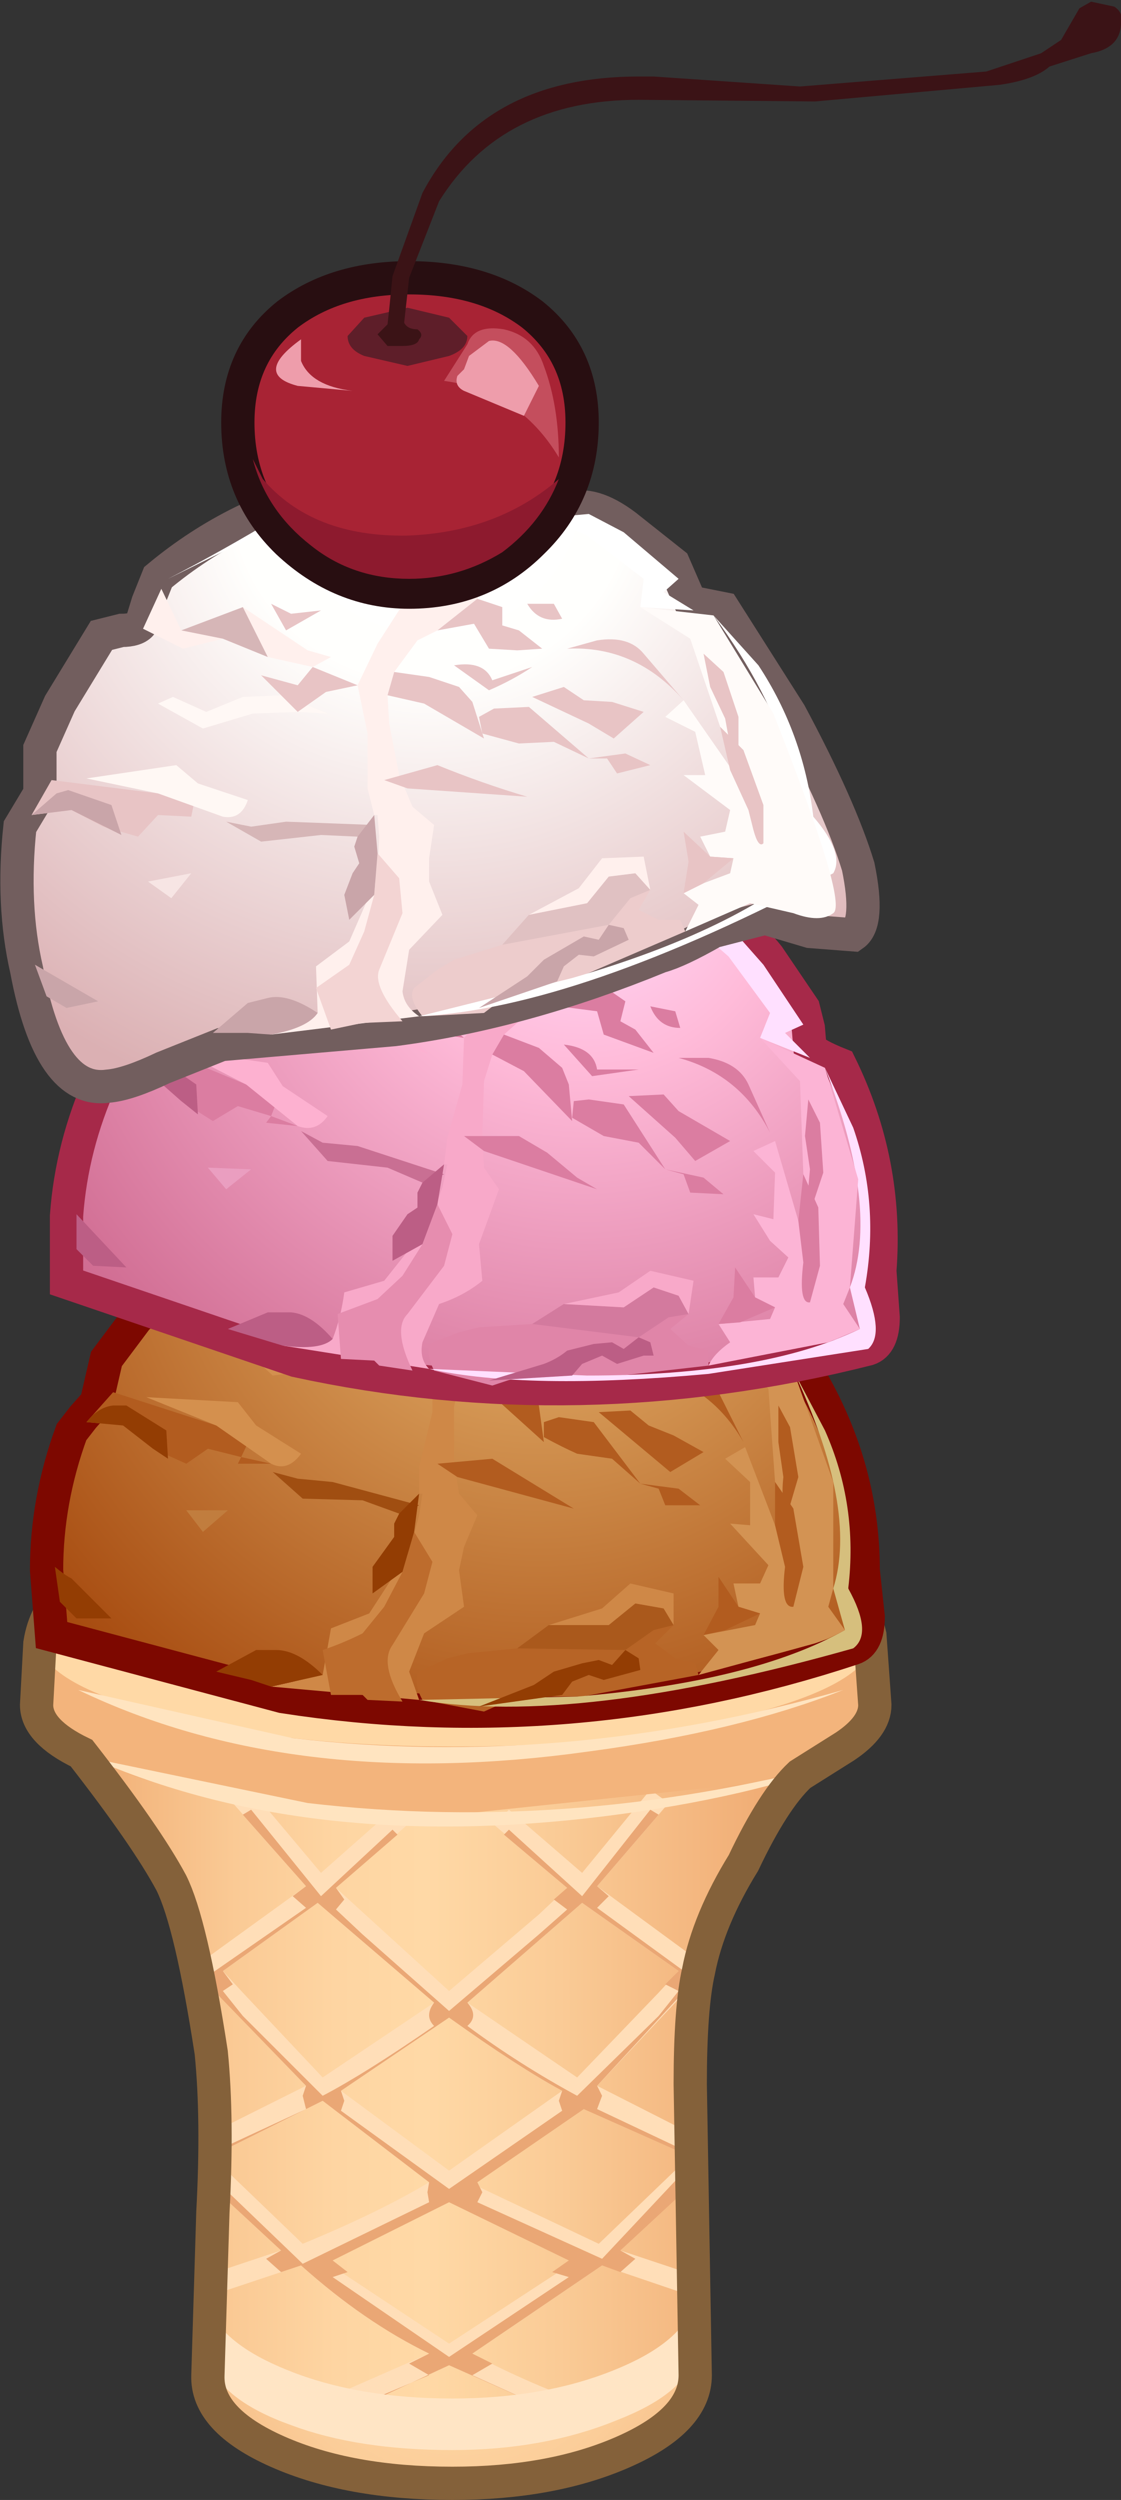 <?xml version="1.0" encoding="UTF-8" standalone="no"?>
<svg xmlns:xlink="http://www.w3.org/1999/xlink" height="75.15px" width="33.7px" xmlns="http://www.w3.org/2000/svg">
  <rect width="100%" height="100%" fill="#333333" stroke="none"/>
  <g transform="matrix(1.0, 0.0, 0.0, 1.0, 12.9, 49.7)">
    <path d="M0.6 2.7 L13.1 1.55 10.5 4.7 Q7.85 8.3 7.85 10.9 L7.85 21.95 Q6.0 23.55 1.15 24.0 L0.15 24.0 Q-2.9 23.7 -5.05 22.8 L-6.55 21.95 -6.55 10.9 Q-6.55 8.3 -9.2 4.7 L-11.8 1.55 0.6 2.7" fill="url(#gradient0)" fill-rule="evenodd" stroke="none"/>
    <path d="M0.6 16.25 Q-1.35 17.45 -3.25 18.2 L0.6 20.75 4.5 18.2 0.6 16.25 M-3.35 7.5 L-6.2 9.55 -5.6 10.2 -3.2 12.75 0.15 10.5 -3.35 7.5 M0.6 10.95 L-2.65 13.15 0.6 15.55 4.0 13.15 Q2.7 12.45 0.6 10.95 M4.45 12.75 L6.9 10.2 7.5 9.55 4.6 7.5 1.15 10.5 4.45 12.75 M-5.9 4.5 L-5.35 4.1 -3.25 6.6 -1.1 4.7 -0.65 5.15 -2.8 7.05 0.6 10.15 3.3 7.85 4.15 7.05 1.95 5.15 2.4 4.7 4.6 6.6 6.65 4.1 7.2 4.5 5.05 7.0 8.25 9.35 8.15 9.4 8.25 9.5 7.4 10.5 5.05 13.0 8.0 14.5 7.8 15.1 4.5 13.45 1.2 15.9 5.1 17.75 7.65 15.3 8.1 15.65 5.75 17.95 7.7 18.6 7.55 19.2 5.2 18.4 1.3 21.05 Q2.65 21.8 4.9 22.65 L7.55 20.7 8.0 21.2 5.65 22.9 6.0 22.95 5.75 23.55 5.05 23.35 3.85 24.0 3.55 23.5 Q3.9 23.25 4.3 23.05 L0.6 21.4 -2.95 23.05 -2.25 23.5 -2.55 24.0 -3.7 23.35 -4.45 23.55 -4.7 22.95 -4.4 22.9 -6.7 21.2 -6.25 20.7 -3.65 22.65 0.0 21.05 Q-1.95 20.1 -3.85 18.4 L-6.25 19.2 -6.4 18.6 -4.45 17.95 -6.85 15.65 Q-6.55 15.55 -6.35 15.3 L-3.8 17.75 Q-1.5 16.8 0.0 15.9 L-3.2 13.45 -6.5 15.1 -6.7 14.5 -3.7 13.0 -6.1 10.5 -6.95 9.5 -6.85 9.4 -6.95 9.35 -3.7 7.0 -5.9 4.5" fill="#ffdeb8" fill-rule="evenodd" stroke="none"/>
    <path d="M-6.5 15.65 L-6.55 15.45 -6.35 15.3 -6.1 15.55 -6.5 15.65 M-6.2 9.55 L-5.9 9.95 -6.2 10.15 -5.6 10.9 -3.2 13.3 Q-1.95 12.65 0.15 11.2 -0.15 10.9 0.15 10.5 L-3.35 7.5 -6.2 9.55 M4.2 18.75 L3.7 18.6 4.2 18.25 0.6 16.5 -2.9 18.25 -2.45 18.6 -2.9 18.75 0.6 21.15 4.2 18.75 M7.4 15.55 L7.65 15.3 7.85 15.45 7.8 15.65 7.4 15.55 M4.0 13.75 L3.9 13.45 4.0 13.15 Q2.7 12.45 0.6 10.95 L-2.65 13.15 -2.55 13.45 -2.65 13.75 0.6 16.1 4.0 13.75 M7.1 9.95 L7.5 9.55 4.6 7.5 1.15 10.5 Q1.5 10.9 1.15 11.2 2.7 12.35 4.45 13.3 L6.9 10.9 7.5 10.15 7.1 9.95 M-5.6 4.85 L-5.35 4.7 -3.25 7.3 -1.1 5.3 -0.95 5.45 -2.8 7.05 -2.55 7.4 -2.8 7.7 -2.0 8.45 0.6 10.75 3.3 8.45 4.15 7.7 3.75 7.4 4.15 7.05 2.25 5.45 2.4 5.3 4.6 7.3 6.65 4.7 6.9 4.85 5.05 7.0 5.4 7.3 5.05 7.65 8.0 9.8 5.05 13.0 5.2 13.3 5.05 13.7 7.8 15.0 7.8 15.1 4.65 13.7 1.45 15.9 1.6 16.2 1.45 16.5 5.2 18.2 7.5 15.75 7.8 16.05 5.75 17.95 6.2 18.2 5.75 18.6 5.2 18.4 1.3 21.05 1.9 21.35 1.3 21.7 4.3 23.05 0.6 21.4 -2.95 23.05 -2.3 23.4 -2.95 23.7 -2.45 23.95 -2.55 24.0 -3.7 23.35 -4.45 23.55 -4.55 23.55 -4.4 23.5 -4.55 23.35 -4.7 22.95 -4.4 22.9 -6.4 21.4 -6.25 21.25 Q-5.3 22.15 -3.65 23.25 L0.0 21.7 -0.6 21.35 0.0 21.05 Q-1.95 20.1 -3.85 18.4 L-4.45 18.6 -4.9 18.2 -4.45 17.95 -6.5 16.05 -6.35 15.9 -3.8 18.35 0.0 16.5 -0.05 16.2 0.0 15.9 -3.2 13.45 -6.5 15.1 -6.5 15.0 -3.7 13.7 -3.8 13.3 -3.7 13.0 -6.8 9.8 -3.7 7.65 -4.1 7.3 -3.7 7.0 -5.6 4.85" fill="#eaa775" fill-rule="evenodd" stroke="none"/>
    <path d="M-11.8 1.55 L-11.8 -0.15 13.4 -0.15 13.4 1.55 Q13.4 2.95 9.75 3.9 L0.75 4.85 Q-4.45 4.85 -8.15 3.9 -11.8 2.95 -11.8 1.55" fill="#f3b47c" fill-rule="evenodd" stroke="none"/>
    <path d="M5.55 21.55 Q7.55 20.75 7.95 19.6 L8.0 19.6 8.0 21.2 Q8.0 22.55 5.85 23.5 3.75 24.35 0.7 24.35 -2.4 24.35 -4.45 23.5 -6.65 22.55 -6.65 21.2 L-6.65 19.6 Q-6.25 20.75 -4.25 21.55 -2.15 22.4 0.7 22.4 3.45 22.4 5.55 21.55" fill="#ffe5c5" fill-rule="evenodd" stroke="none"/>
    <path d="M5.65 23.05 Q7.7 22.25 7.95 21.15 L8.0 21.35 8.0 21.7 Q8.0 23.05 5.85 24.0 3.7 24.95 0.7 24.95 -2.3 24.95 -4.45 24.0 -6.65 23.05 -6.65 21.7 L-6.65 21.25 Q-6.25 22.45 -4.15 23.2 -2.15 23.95 0.7 23.95 3.45 23.95 5.65 23.05" fill="url(#gradient1)" fill-rule="evenodd" stroke="none"/>
    <path d="M13.4 -0.55 Q13.4 0.85 9.75 1.8 6.05 2.8 0.75 2.8 -4.45 2.8 -8.15 1.8 -11.8 0.85 -11.8 -0.55 -11.8 -1.95 -8.15 -2.9 -4.45 -3.85 0.75 -3.85 L9.75 -2.9 Q13.4 -1.95 13.4 -0.55" fill="#ffd9a6" fill-rule="evenodd" stroke="none"/>
    <path d="M11.7 -0.55 Q11.7 0.35 8.45 1.0 L0.75 1.7 -6.85 1.0 Q-10.1 0.35 -10.1 -0.55 -10.1 -1.5 -6.85 -2.1 L0.75 -2.75 8.45 -2.1 Q11.7 -1.5 11.7 -0.55" fill="#eaa775" fill-rule="evenodd" stroke="none"/>
    <path d="M-10.55 1.1 L-4.1 2.55 Q4.05 3.5 12.45 1.1 9.3 2.35 4.8 2.95 -4.1 4.2 -10.55 1.1" fill="#ffe4c0" fill-rule="evenodd" stroke="none"/>
    <path d="M-10.15 3.15 L-3.65 4.5 Q4.5 5.45 12.8 3.15 9.65 4.35 5.25 4.9 -3.65 6.0 -10.15 3.15" fill="#ffe4c0" fill-rule="evenodd" stroke="none"/>
    <path d="M-10.45 3.0 Q-8.5 5.5 -7.75 6.9 -7.15 8.1 -6.55 12.0 -6.35 14.0 -6.5 16.8 L-6.65 21.7 Q-6.7 23.05 -4.55 24.0 -2.4 24.95 0.7 24.95 3.7 24.95 5.85 24.0 8.0 23.05 8.0 21.7 L7.85 12.95 Q7.85 10.65 8.1 9.55 8.4 8.0 9.45 6.3 10.35 4.4 11.15 3.65 L12.5 2.8 Q13.4 2.2 13.4 1.55 L13.25 -0.55 Q13.05 -1.4 12.45 -1.85 L9.75 -2.9 Q6.3 -3.85 0.75 -3.85 -4.75 -3.85 -8.2 -2.9 L-10.9 -1.8 Q-11.55 -1.25 -11.7 -0.3 L-11.8 1.55 Q-11.8 2.35 -10.45 3.0 Z" fill="none" stroke="#84613a" stroke-linecap="butt" stroke-linejoin="miter-clip" stroke-miterlimit="4.0" stroke-width="1.0"/>
    <path d="M6.45 -13.2 L6.75 -12.75 Q7.1 -12.4 7.4 -12.45 8.1 -12.6 9.0 -11.65 L10.2 -10.25 10.35 -9.65 10.4 -9.1 11.3 -8.55 Q13.05 -5.7 13.05 -2.5 L13.2 -1.1 Q13.2 -0.3 12.75 -0.15 4.3 2.65 -4.4 1.3 L-11.35 -0.55 -11.5 -2.5 Q-11.5 -4.6 -10.75 -6.65 L-10.4 -7.1 -10.0 -7.55 -9.7 -8.85 -8.8 -10.05 -7.1 -11.75 -6.5 -11.9 -5.9 -11.9 Q-5.6 -12.1 -5.05 -13.15 -2.45 -14.6 0.75 -14.6 3.75 -14.6 6.45 -13.2" fill="url(#gradient2)" fill-rule="evenodd" stroke="none"/>
    <path d="M6.45 -13.2 Q3.75 -14.6 0.75 -14.6 -2.45 -14.6 -5.05 -13.15 -5.6 -12.1 -5.9 -11.9 L-6.5 -11.9 -7.1 -11.75 -8.8 -10.05 -9.7 -8.85 -10.0 -7.55 -10.4 -7.1 -10.75 -6.65 Q-11.5 -4.6 -11.5 -2.5 L-11.35 -0.55 -4.4 1.3 Q4.3 2.65 12.75 -0.15 13.2 -0.3 13.2 -1.1 L13.05 -2.5 Q13.05 -5.7 11.3 -8.55 L10.4 -9.1 10.35 -9.65 10.2 -10.25 9.0 -11.65 Q8.1 -12.6 7.4 -12.45 7.1 -12.4 6.75 -12.75 L6.45 -13.2 Z" fill="none" stroke="#7d0800" stroke-linecap="butt" stroke-linejoin="miter-clip" stroke-miterlimit="4.0" stroke-width="1.0"/>
    <path d="M1.15 0.0 L2.65 -0.15 3.6 -0.85 4.65 -0.95 5.4 -0.85 6.2 -1.5 7.05 -1.35 7.35 -0.85 6.8 -0.3 7.4 0.15 8.0 0.3 8.1 0.65 4.6 1.3 2.65 1.3 1.65 1.75 -0.2 1.4 Q-0.5 0.85 -0.3 0.55 L0.55 0.15 1.15 0.0" fill="#b76426" fill-rule="evenodd" stroke="none"/>
    <path d="M1.3 -8.85 L0.9 -8.2 0.75 -7.4 0.75 -5.75 0.9 -4.8 1.45 -4.15 1.05 -3.2 0.9 -2.5 1.05 -1.4 -0.15 -0.6 -0.6 0.55 -0.3 1.4 -4.75 1.0 -3.2 0.65 -2.95 -0.75 -1.8 -1.2 -0.6 -3.05 -0.3 -4.15 -0.2 -4.8 -0.3 -4.8 -0.3 -5.6 0.1 -7.25 0.1 -8.7 0.9 -9.8 2.1 -10.9 3.6 -11.3 5.2 -12.25 6.0 -12.55 6.5 -12.25 7.55 -12.25 6.35 -11.6 5.05 -11.45 4.15 -10.5 Q3.6 -9.95 2.8 -9.8 L2.1 -9.65 1.3 -8.85" fill="#cf8847" fill-rule="evenodd" stroke="none"/>
    <path d="M-0.8 -2.45 L-0.45 -3.65 0.1 -2.75 -0.15 -1.8 -1.1 -0.25 Q-1.5 0.3 -0.8 1.45 L-1.85 1.4 -2.0 1.25 -2.95 1.25 -3.2 -0.1 Q-2.6 -0.3 -2.0 -0.6 L-1.35 -1.4 -0.8 -2.45" fill="#bd6c2d" fill-rule="evenodd" stroke="none"/>
    <path d="M-5.65 -5.9 L-6.65 -6.15 -7.3 -5.7 -8.3 -6.15 -9.2 -6.85 -10.3 -6.95 -9.5 -7.85 -6.4 -6.85 -5.2 -6.85 -5.65 -5.9 -4.75 -5.7 -5.75 -5.7 -5.65 -5.9" fill="#b25c1f" fill-rule="evenodd" stroke="none"/>
    <path d="M-1.1 -10.05 L-0.5 -9.65 -1.1 -9.5 -2.4 -10.05 -3.55 -10.9 -4.75 -10.9 -5.8 -11.75 -5.05 -12.75 -4.75 -11.45 -3.85 -11.45 -2.8 -11.75 -1.1 -10.05" fill="#cf8847" fill-rule="evenodd" stroke="none"/>
    <path d="M-2.4 -10.05 L-3.55 -10.9 -4.75 -11.45 -2.8 -11.75 -2.4 -10.05" fill="#a04e11" fill-rule="evenodd" stroke="none"/>
    <path d="M-5.9 -9.45 L-5.35 -9.5 -4.55 -8.85 -3.35 -9.1 -2.15 -8.95 -0.95 -8.05 -3.2 -8.55 -4.7 -8.35 -5.9 -9.45" fill="#d3904f" fill-rule="evenodd" stroke="none"/>
    <path d="M-5.75 -7.55 L-5.2 -6.85 -3.85 -6.0 Q-4.25 -5.45 -4.75 -5.7 L-6.4 -6.85 -8.5 -7.7 -5.75 -7.55" fill="#d4904e" fill-rule="evenodd" stroke="none"/>
    <path d="M5.05 -11.35 L2.1 -10.9 2.65 -12.25 3.3 -11.9 5.2 -13.2 6.9 -12.4 5.2 -12.25 5.05 -11.35" fill="#d6ab69" fill-rule="evenodd" stroke="none"/>
    <path d="M-7.3 -4.3 L-6.05 -4.3 -6.8 -3.65 -7.3 -4.3" fill="#c17d3e" fill-rule="evenodd" stroke="none"/>
    <path d="M-2.0 -4.6 L-3.8 -4.65 -4.7 -5.45 -3.95 -5.25 -2.9 -5.15 -0.3 -4.45 -0.9 -4.2 -2.0 -4.6" fill="#a04e11" fill-rule="evenodd" stroke="none"/>
    <path d="M1.9 -5.85 L4.35 -4.35 0.85 -5.3 0.25 -5.7 1.9 -5.85" fill="#b25c1f" fill-rule="evenodd" stroke="none"/>
    <path d="M3.45 -6.35 L1.9 -7.75 0.9 -8.2 1.3 -8.85 2.25 -8.5 3.0 -7.95 3.3 -7.45 3.45 -6.35" fill="#b25c1f" fill-rule="evenodd" stroke="none"/>
    <path d="M3.45 -6.5 L3.45 -6.95 3.9 -7.1 4.95 -6.95 6.35 -5.1 5.5 -5.85 4.45 -6.0 Q4.0 -6.2 3.45 -6.5" fill="#b25c1f" fill-rule="evenodd" stroke="none"/>
    <path d="M7.25 -5.45 L5.1 -7.25 6.05 -7.3 6.6 -6.85 7.35 -6.55 8.25 -6.05 7.25 -5.45" fill="#b25c1f" fill-rule="evenodd" stroke="none"/>
    <path d="M5.2 -9.25 L5.7 -8.65 4.95 -8.7 4.2 -9.0 3.9 -9.75 2.8 -9.8 3.55 -10.25 4.15 -10.5 4.8 -10.1 4.75 -9.45 5.2 -9.25" fill="#b25c1f" fill-rule="evenodd" stroke="none"/>
    <path d="M-0.75 -14.0 L-4.75 -13.0 -1.2 -14.1 Q3.15 -14.9 6.45 -13.2 L6.9 -12.4 8.0 -12.25 8.85 -11.45 10.2 -9.75 9.65 -9.45 10.4 -8.7 8.9 -9.25 9.15 -9.95 7.8 -11.6 Q4.0 -14.45 -0.75 -14.0" fill="#d6bf7d" fill-rule="evenodd" stroke="none"/>
    <path d="M10.95 -8.5 L11.9 -6.7 Q12.9 -4.45 12.6 -1.95 13.35 -0.6 12.75 -0.15 4.45 2.2 -0.3 1.4 L4.45 1.3 Q9.75 0.85 12.5 -0.7 L12.15 -1.95 Q12.9 -4.35 10.95 -8.5" fill="#d6bf7d" fill-rule="evenodd" stroke="none"/>
    <path d="M3.0 -8.65 Q3.9 -8.65 4.05 -7.95 L5.35 -8.05 3.9 -7.75 3.0 -8.65" fill="#b25c1f" fill-rule="evenodd" stroke="none"/>
    <path d="M6.9 -4.95 L6.35 -5.1 7.5 -4.95 8.15 -4.45 7.1 -4.45 6.9 -4.95" fill="#b25c1f" fill-rule="evenodd" stroke="none"/>
    <path d="M6.5 -8.5 L7.4 -8.55 Q8.4 -8.5 8.7 -7.85 L9.45 -6.35 Q8.45 -8.1 6.5 -8.5" fill="#b25c1f" fill-rule="evenodd" stroke="none"/>
    <path d="M5.65 -9.95 L6.35 -9.9 6.5 -9.35 Q5.85 -9.35 5.65 -9.95" fill="#b25c1f" fill-rule="evenodd" stroke="none"/>
    <path d="M-1.95 -11.6 L-1.4 -11.2 -0.5 -11.15 -1.7 -10.75 -1.95 -11.6" fill="#b25c1f" fill-rule="evenodd" stroke="none"/>
    <path d="M-1.8 -8.25 L-2.65 -9.6 -1.7 -9.1 -1.1 -9.5 0.1 -8.7 -0.9 -8.7 -1.8 -8.25" fill="#b25c1f" fill-rule="evenodd" stroke="none"/>
    <path d="M-9.55 -1.05 L-10.6 -1.05 -11.1 -1.55 -11.25 -2.6 Q-10.95 -2.35 -10.75 -2.25 L-9.55 -1.05" fill="#933d03" fill-rule="evenodd" stroke="none"/>
    <path d="M-10.3 -6.95 Q-9.95 -7.4 -9.5 -7.45 L-9.1 -7.45 -7.9 -6.7 -7.85 -5.85 -8.3 -6.15 -9.2 -6.85 -10.3 -6.95" fill="#933d03" fill-rule="evenodd" stroke="none"/>
    <path d="M-3.2 0.65 L-4.75 1.0 -5.35 0.8 -6.4 0.55 -5.2 -0.1 -4.6 -0.1 Q-3.95 -0.1 -3.2 0.65" fill="#933d03" fill-rule="evenodd" stroke="none"/>
    <path d="M-1.7 -1.8 L-1.7 -2.6 -1.05 -3.5 -1.05 -3.9 -0.9 -4.2 -0.3 -4.8 -0.45 -3.65 -0.8 -2.45 -1.7 -1.8" fill="#933d03" fill-rule="evenodd" stroke="none"/>
    <path d="M5.25 0.8 L4.8 0.65 4.3 0.85 4.0 1.25 1.5 1.6 3.15 0.95 3.75 0.55 4.6 0.3 5.1 0.2 5.5 0.35 5.9 -0.1 6.3 0.15 6.35 0.5 5.25 0.8" fill="#933d03" fill-rule="evenodd" stroke="none"/>
    <path d="M5.9 -0.1 L2.65 -0.15 3.6 -0.85 5.4 -0.85 6.2 -1.5 7.05 -1.35 7.35 -0.85 6.75 -0.7 5.9 -0.1" fill="#aa591c" fill-rule="evenodd" stroke="none"/>
    <path d="M3.6 -0.85 L5.2 -1.35 6.05 -2.1 7.35 -1.8 7.35 -0.85 7.05 -1.35 6.2 -1.5 5.4 -0.85 3.6 -0.85" fill="#cf8847" fill-rule="evenodd" stroke="none"/>
    <path d="M8.9 -9.25 L10.95 -8.5 12.15 -5.15 12.15 -1.95 12.0 -1.4 12.5 -0.7 Q12.05 -0.45 11.6 -0.3 L8.1 0.65 8.7 -0.1 8.25 -0.55 9.8 -0.85 9.95 -1.2 9.3 -1.4 9.15 -2.1 9.95 -2.1 10.2 -2.65 9.05 -3.9 9.65 -3.85 9.65 -5.15 8.9 -5.85 9.5 -6.2 10.4 -3.85 10.85 -3.05 10.95 -4.35 10.4 -5.15 10.2 -7.95 8.9 -9.25" fill="#d39353" fill-rule="evenodd" stroke="none"/>
    <path d="M8.7 -2.3 L9.3 -1.4 9.95 -1.2 8.9 -0.7 8.25 -0.55 8.7 -1.4 8.7 -2.3" fill="#b25c1f" fill-rule="evenodd" stroke="none"/>
    <path d="M10.95 -4.35 L11.25 -2.6 10.95 -1.4 Q10.55 -1.35 10.7 -2.6 L10.4 -3.85 10.4 -5.15 10.95 -4.35" fill="#b25c1f" fill-rule="evenodd" stroke="none"/>
    <path d="M10.85 -6.8 L11.1 -5.3 10.85 -4.45 Q10.55 -4.35 10.65 -5.3 L10.5 -6.35 10.5 -7.45 10.85 -6.8" fill="#b25c1f" fill-rule="evenodd" stroke="none"/>
    <path d="M2.2 -24.4 Q5.05 -24.2 7.7 -22.65 L8.1 -22.2 8.7 -21.8 Q9.45 -21.9 10.2 -20.95 L11.25 -19.4 11.4 -18.8 11.45 -18.2 Q11.6 -18.0 12.35 -17.7 13.8 -14.75 13.55 -11.5 L13.65 -10.1 Q13.65 -9.3 13.2 -9.15 4.5 -6.95 -4.0 -8.8 L-10.9 -11.15 -10.9 -13.15 Q-10.75 -15.25 -9.85 -17.25 L-9.05 -18.05 -8.65 -19.4 -7.7 -20.5 -5.9 -22.1 -5.2 -22.1 -4.6 -22.1 -4.15 -22.8 -3.7 -23.3 Q-0.8 -24.6 2.2 -24.4" fill="url(#gradient3)" fill-rule="evenodd" stroke="none"/>
    <path d="M2.2 -24.4 Q-0.8 -24.6 -3.7 -23.3 L-4.15 -22.8 -4.6 -22.1 -5.2 -22.1 -5.9 -22.1 -7.7 -20.5 -8.65 -19.4 -9.05 -18.05 -9.85 -17.25 Q-10.75 -15.25 -10.9 -13.15 L-10.9 -11.15 -4.0 -8.8 Q4.5 -6.95 13.2 -9.15 13.65 -9.3 13.65 -10.1 L13.55 -11.5 Q13.8 -14.75 12.35 -17.7 11.6 -18.0 11.45 -18.2 L11.4 -18.8 11.25 -19.4 10.2 -20.95 Q9.45 -21.9 8.7 -21.8 L8.1 -22.2 7.7 -22.65 Q5.05 -24.2 2.2 -24.4 Z" fill="none" stroke="#a62949" stroke-linecap="butt" stroke-linejoin="miter-clip" stroke-miterlimit="4.0" stroke-width="1.0"/>
    <path d="M0.9 -9.65 L1.5 -9.8 3.1 -9.9 4.05 -10.5 5.1 -10.55 5.85 -10.4 6.75 -11.0 7.5 -10.75 7.8 -10.2 7.25 -9.75 7.8 -9.25 8.4 -9.1 8.4 -8.65 4.9 -8.25 2.95 -8.4 1.9 -8.05 0.15 -8.5 Q-0.15 -9.1 0.1 -9.35 L0.9 -9.65" fill="#e085a8" fill-rule="evenodd" stroke="none"/>
    <path d="M7.8 -21.7 L8.75 -21.6 7.55 -21.0 6.2 -20.95 5.25 -20.05 Q4.75 -19.6 3.9 -19.45 L3.15 -19.4 2.25 -18.6 1.9 -18.0 1.65 -17.2 1.6 -15.55 1.65 -14.6 2.1 -13.95 1.5 -12.3 1.6 -11.2 Q1.05 -10.75 0.3 -10.5 L-0.2 -9.35 Q-0.3 -8.85 0.0 -8.55 L-4.4 -9.25 -2.9 -9.45 Q-2.65 -10.1 -2.55 -10.85 L-1.35 -11.2 0.0 -12.9 0.4 -14.0 0.55 -14.7 0.45 -14.7 0.55 -15.5 1.0 -17.1 1.05 -18.5 2.05 -19.6 3.3 -20.65 4.8 -20.85 6.45 -21.75 7.25 -22.05 7.8 -21.7" fill="#f8a9c9" fill-rule="evenodd" stroke="none"/>
    <path d="M-0.2 -12.3 L0.25 -13.5 0.7 -12.6 0.45 -11.65 -0.65 -10.2 Q-1.1 -9.75 -0.5 -8.5 L-1.5 -8.65 -1.65 -8.8 -2.65 -8.85 -2.75 -10.2 -1.55 -10.65 -0.8 -11.35 -0.2 -12.3" fill="#e68daf" fill-rule="evenodd" stroke="none"/>
    <path d="M-8.3 -17.35 L-9.4 -17.55 -8.5 -18.35 -5.5 -17.1 -4.4 -17.05 -4.75 -16.15 -3.95 -15.85 -4.9 -15.95 -4.75 -16.15 -5.75 -16.45 -6.5 -16.0 -7.45 -16.6 -8.3 -17.35" fill="#db7da1" fill-rule="evenodd" stroke="none"/>
    <path d="M-4.55 -21.95 L-3.8 -22.95 -3.55 -21.6 -2.6 -21.6 -1.55 -21.75 -0.05 -20.0 0.55 -19.55 -0.05 -19.45 -1.25 -20.05 -2.4 -21.0 -3.55 -21.1 -4.55 -21.95" fill="#f8a9c9" fill-rule="evenodd" stroke="none"/>
    <path d="M-1.25 -20.05 L-2.4 -21.0 -3.55 -21.6 -1.55 -21.75 -1.25 -20.05" fill="#c96f93" fill-rule="evenodd" stroke="none"/>
    <path d="M-2.3 -19.15 L-1.1 -18.95 0.0 -18.0 -0.8 -18.3 -2.15 -18.6 -3.7 -18.5 -4.75 -19.7 -4.25 -19.75 -3.5 -19.0 -2.3 -19.15" fill="#fcb1d1" fill-rule="evenodd" stroke="none"/>
    <path d="M-4.85 -17.75 L-4.4 -17.05 -3.05 -16.15 Q-3.4 -15.65 -3.95 -15.85 L-5.5 -17.1 -7.55 -18.15 -4.85 -17.75" fill="#fdb1d0" fill-rule="evenodd" stroke="none"/>
    <path d="M6.5 -22.7 L8.15 -21.8 6.45 -21.75 6.2 -20.95 4.8 -20.85 3.3 -20.55 3.9 -21.9 4.5 -21.55 6.5 -22.7" fill="#ffcceb" fill-rule="evenodd" stroke="none"/>
    <path d="M-6.65 -14.6 L-5.35 -14.55 -6.1 -13.95 -6.65 -14.6" fill="#ea9ec0" fill-rule="evenodd" stroke="none"/>
    <path d="M-1.25 -14.6 L-3.05 -14.8 -3.85 -15.7 -3.2 -15.35 -2.15 -15.25 0.45 -14.4 -0.2 -14.15 -1.25 -14.6" fill="#c96f93" fill-rule="evenodd" stroke="none"/>
    <path d="M2.7 -15.55 L3.55 -15.05 4.45 -14.3 5.05 -13.95 1.65 -15.1 1.05 -15.55 2.7 -15.55" fill="#db7da1" fill-rule="evenodd" stroke="none"/>
    <path d="M4.3 -16.0 L2.85 -17.5 1.9 -18.0 2.25 -18.6 3.3 -18.2 4.0 -17.6 4.2 -17.1 4.3 -16.0" fill="#db7da1" fill-rule="evenodd" stroke="none"/>
    <path d="M4.3 -16.1 L4.35 -16.6 4.8 -16.65 5.85 -16.5 7.1 -14.55 6.3 -15.35 5.25 -15.55 4.3 -16.1" fill="#db7da1" fill-rule="evenodd" stroke="none"/>
    <path d="M7.5 -16.3 L9.05 -15.4 8.0 -14.8 7.4 -15.5 6.0 -16.75 7.05 -16.8 7.5 -16.3" fill="#db7da1" fill-rule="evenodd" stroke="none"/>
    <path d="M6.75 -18.05 L5.25 -18.6 5.05 -19.3 3.9 -19.45 5.25 -20.05 5.9 -19.6 5.75 -19.0 6.2 -18.75 6.75 -18.05" fill="#db7da1" fill-rule="evenodd" stroke="none"/>
    <path d="M7.7 -22.65 L8.15 -21.8 9.3 -21.55 10.05 -20.7 11.25 -18.9 10.7 -18.65 11.45 -17.9 9.95 -18.5 10.25 -19.25 9.0 -20.95 Q5.5 -24.05 0.7 -23.9 L-3.4 -23.15 0.25 -24.05 Q4.6 -24.55 7.7 -22.65" fill="#ffe0ff" fill-rule="evenodd" stroke="none"/>
    <path d="M12.75 -15.8 Q13.55 -13.5 13.1 -11.0 13.7 -9.6 13.2 -9.15 L8.4 -8.4 Q2.95 -7.9 0.0 -8.55 L4.75 -8.35 Q10.05 -8.35 12.95 -9.75 L12.65 -11.0 Q13.55 -13.35 11.9 -17.6 L12.75 -15.8" fill="#ffe0ff" fill-rule="evenodd" stroke="none"/>
    <path d="M4.05 -18.3 Q4.95 -18.2 5.05 -17.55 L6.3 -17.55 4.9 -17.35 4.05 -18.3" fill="#db7da1" fill-rule="evenodd" stroke="none"/>
    <path d="M7.65 -14.4 L7.1 -14.55 8.25 -14.3 8.85 -13.8 7.85 -13.85 7.65 -14.4" fill="#db7da1" fill-rule="evenodd" stroke="none"/>
    <path d="M7.5 -17.9 L8.4 -17.9 Q9.3 -17.75 9.6 -17.1 L10.25 -15.65 Q9.35 -17.4 7.5 -17.9" fill="#db7da1" fill-rule="evenodd" stroke="none"/>
    <path d="M6.65 -19.45 L7.4 -19.3 7.55 -18.8 Q6.9 -18.8 6.65 -19.45" fill="#db7da1" fill-rule="evenodd" stroke="none"/>
    <path d="M-0.75 -21.6 L-0.2 -21.15 0.7 -21.0 -0.5 -20.7 -0.75 -21.6" fill="#db7da1" fill-rule="evenodd" stroke="none"/>
    <path d="M-0.8 -18.3 L-1.65 -19.7 -0.65 -19.1 -0.05 -19.45 1.05 -18.5 0.1 -18.65 -0.8 -18.3" fill="#db7da1" fill-rule="evenodd" stroke="none"/>
    <path d="M-9.1 -11.6 L-10.1 -11.65 -10.6 -12.15 -10.6 -13.2 -9.1 -11.6" fill="#bc5e85" fill-rule="evenodd" stroke="none"/>
    <path d="M-9.4 -17.55 Q-8.95 -17.9 -8.5 -17.9 L-8.15 -17.9 -7.0 -17.1 -6.95 -16.2 -7.45 -16.6 -8.3 -17.35 -9.4 -17.55" fill="#bc5e85" fill-rule="evenodd" stroke="none"/>
    <path d="M-4.4 -9.25 L-6.05 -9.75 -4.85 -10.25 -4.15 -10.25 Q-3.55 -10.2 -2.9 -9.45 -3.25 -9.1 -4.4 -9.25" fill="#bc5e85" fill-rule="evenodd" stroke="none"/>
    <path d="M0.25 -13.5 L-0.2 -12.3 -1.1 -11.8 -1.1 -12.55 -0.65 -13.2 -0.35 -13.4 -0.35 -13.85 -0.2 -14.15 0.45 -14.7 0.25 -13.5" fill="#bc5e85" fill-rule="evenodd" stroke="none"/>
    <path d="M5.2 -8.95 L4.6 -8.7 4.3 -8.35 1.8 -8.2 3.45 -8.7 Q3.85 -8.85 4.15 -9.1 L4.95 -9.3 5.5 -9.35 5.85 -9.15 6.3 -9.5 6.65 -9.35 6.75 -8.95 6.45 -8.95 5.65 -8.7 5.2 -8.95" fill="#bc5e85" fill-rule="evenodd" stroke="none"/>
    <path d="M6.3 -9.5 L3.1 -9.9 4.05 -10.5 5.85 -10.4 6.75 -11.0 7.5 -10.75 7.8 -10.2 7.2 -10.1 6.3 -9.5" fill="#d37a9e" fill-rule="evenodd" stroke="none"/>
    <path d="M4.05 -10.5 L5.7 -10.85 6.65 -11.5 7.95 -11.2 7.8 -10.2 7.5 -10.75 6.75 -11.0 5.85 -10.4 4.05 -10.5" fill="#f8a9c9" fill-rule="evenodd" stroke="none"/>
    <path d="M9.95 -18.5 L11.9 -17.6 12.9 -14.25 12.65 -11.0 12.45 -10.5 12.95 -9.75 12.0 -9.35 8.4 -8.65 Q8.55 -9.0 9.05 -9.35 L8.7 -9.9 10.25 -10.05 10.4 -10.4 9.8 -10.7 9.75 -11.3 10.5 -11.3 10.8 -11.9 10.25 -12.4 9.75 -13.2 10.35 -13.05 10.4 -14.45 9.75 -15.1 10.4 -15.4 11.1 -13.0 11.45 -12.25 11.7 -13.4 11.25 -14.4 11.15 -17.2 9.95 -18.5" fill="#fcb4d5" fill-rule="evenodd" stroke="none"/>
    <path d="M9.2 -11.6 L9.8 -10.7 10.4 -10.4 9.35 -9.95 8.7 -9.9 9.15 -10.7 9.2 -11.6" fill="#db7da1" fill-rule="evenodd" stroke="none"/>
    <path d="M11.7 -13.4 L11.75 -11.65 11.45 -10.55 Q11.1 -10.5 11.25 -11.75 L11.1 -13.0 11.25 -14.4 11.7 -13.4" fill="#db7da1" fill-rule="evenodd" stroke="none"/>
    <path d="M11.75 -15.95 L11.85 -14.45 11.55 -13.55 Q11.4 -13.5 11.4 -14.0 L11.45 -14.55 11.3 -15.55 11.4 -16.65 11.75 -15.95" fill="#db7da1" fill-rule="evenodd" stroke="none"/>
    <path d="M-8.65 -30.95 L-8.45 -31.6 -8.15 -32.35 Q-5.75 -34.35 -2.75 -35.0 L3.1 -34.85 3.45 -34.5 4.2 -34.4 Q4.9 -34.65 5.9 -33.9 L7.35 -32.75 7.85 -31.6 8.85 -31.4 10.85 -28.25 Q12.35 -25.45 12.9 -23.65 13.25 -21.95 12.75 -21.6 L11.45 -21.7 10.1 -22.1 8.55 -21.7 Q7.5 -21.1 6.95 -20.95 2.8 -19.25 -1.05 -18.75 L-6.25 -18.3 -8.0 -17.6 Q-9.05 -17.1 -9.65 -17.05 -11.4 -16.8 -12.1 -20.55 -12.55 -22.5 -12.3 -24.85 L-12.0 -25.35 -11.7 -25.85 -11.7 -27.2 -11.1 -28.55 -9.85 -30.6 -9.25 -30.75 Q-8.8 -30.75 -8.65 -30.95" fill="url(#gradient4)" fill-rule="evenodd" stroke="none"/>
    <path d="M-8.65 -30.95 Q-8.8 -30.75 -9.25 -30.75 L-9.85 -30.6 -11.1 -28.55 -11.7 -27.2 -11.7 -25.85 -12.0 -25.35 -12.3 -24.85 Q-12.55 -22.5 -12.1 -20.55 -11.4 -16.8 -9.65 -17.05 -9.05 -17.1 -8.0 -17.6 L-6.25 -18.3 -1.05 -18.75 Q2.8 -19.25 6.95 -20.95 7.5 -21.1 8.55 -21.7 L10.1 -22.1 11.45 -21.7 12.75 -21.6 Q13.25 -21.95 12.9 -23.65 12.35 -25.45 10.85 -28.25 L8.85 -31.4 7.85 -31.6 7.35 -32.75 5.9 -33.9 Q4.9 -34.65 4.2 -34.4 L3.45 -34.5 3.1 -34.85 -2.75 -35.0 Q-5.75 -34.35 -8.15 -32.35 L-8.45 -31.6 -8.65 -30.95 Z" fill="none" stroke="#725e5e" stroke-linecap="butt" stroke-linejoin="miter-clip" stroke-miterlimit="4.0" stroke-width="1.0"/>
    <path d="M4.0 -22.55 L4.75 -22.55 5.4 -23.35 6.2 -23.45 6.65 -22.95 6.3 -22.35 6.9 -22.05 7.55 -22.05 7.7 -21.7 4.45 -20.3 2.5 -19.9 1.65 -19.25 -0.2 -19.15 Q-0.65 -19.7 -0.45 -20.0 L0.25 -20.55 0.75 -20.85 2.2 -21.3 3.0 -22.2 4.0 -22.55" fill="#edcccc" fill-rule="evenodd" stroke="none"/>
    <path d="M3.4 -33.9 L4.35 -34.15 3.4 -33.25 2.05 -32.8 1.45 -31.7 0.25 -30.75 -0.35 -30.45 -1.05 -29.5 -1.25 -28.8 -1.2 -27.95 -0.9 -26.4 -0.5 -25.45 0.15 -24.9 0.0 -23.9 0.0 -23.2 0.4 -22.2 -0.6 -21.15 -0.8 -19.9 Q-0.75 -19.45 -0.3 -19.15 L-4.75 -18.6 -3.35 -19.25 -3.4 -20.65 -2.4 -21.4 -1.55 -23.35 -1.5 -24.55 -1.55 -25.2 -1.65 -25.2 -1.85 -26.0 -1.85 -27.65 -2.15 -29.1 -1.55 -30.35 -0.65 -31.75 0.75 -32.35 2.05 -33.7 2.8 -34.15 3.4 -33.9" fill="#fff0ed" fill-rule="evenodd" stroke="none"/>
    <path d="M-1.55 -24.05 L-0.9 -23.3 -0.8 -22.25 -1.5 -20.55 Q-1.7 -20.05 -0.8 -19.0 L-2.0 -18.95 -2.95 -18.75 -3.4 -20.0 -2.4 -20.7 -1.95 -21.7 -1.65 -22.8 -1.55 -24.05" fill="#f3d4d3" fill-rule="evenodd" stroke="none"/>
    <path d="M-11.35 -26.25 L-8.15 -25.85 -6.95 -26.15 -7.15 -25.15 -8.15 -25.2 -8.75 -24.55 -9.8 -24.85 -10.75 -25.35 -11.95 -25.2 -11.35 -26.25" fill="#e8c4c5" fill-rule="evenodd" stroke="none"/>
    <path d="M-6.55 -30.95 L-5.6 -31.45 -3.65 -30.15 -2.95 -29.95 -3.5 -29.65 -4.85 -29.95 -6.2 -30.5 -7.4 -30.2 -8.6 -30.8 -8.05 -32.0 -7.45 -30.75 -6.55 -30.95" fill="#fff0ed" fill-rule="evenodd" stroke="none"/>
    <path d="M-4.85 -29.95 L-6.2 -30.5 -7.45 -30.75 -5.6 -31.45 -4.85 -29.95" fill="#d6b6b7" fill-rule="evenodd" stroke="none"/>
    <path d="M-5.6 -28.75 L-4.4 -28.8 -3.05 -28.25 -3.95 -28.3 -5.3 -28.25 -6.8 -27.8 -8.15 -28.55 -7.7 -28.75 -6.7 -28.3 -5.6 -28.75" fill="#fff8f5" fill-rule="evenodd" stroke="none"/>
    <path d="M-7.6 -26.7 L-6.95 -26.15 -5.45 -25.65 Q-5.65 -25.05 -6.2 -25.15 L-8.15 -25.85 -10.3 -26.3 -7.6 -26.7" fill="#fff8f4" fill-rule="evenodd" stroke="none"/>
    <path d="M-0.65 -31.7 L-0.45 -33.1 0.3 -32.95 1.15 -33.75 1.8 -34.65 3.7 -34.15 2.05 -33.6 2.05 -32.8 -0.65 -31.7" fill="#ffffff" fill-rule="evenodd" stroke="none"/>
    <path d="M-8.45 -23.2 L-7.15 -23.45 -7.75 -22.7 -8.45 -23.2" fill="#f7e5e4" fill-rule="evenodd" stroke="none"/>
    <path d="M-3.25 -24.6 L-5.05 -24.4 -6.1 -25.0 -5.35 -24.85 -4.3 -25.0 -1.65 -24.9 -2.15 -24.55 -3.25 -24.6" fill="#d6b6b7" fill-rule="evenodd" stroke="none"/>
    <path d="M0.25 -26.7 Q1.6 -26.15 2.95 -25.75 L-0.65 -26.0 -1.35 -26.25 0.25 -26.7" fill="#e8c4c5" fill-rule="evenodd" stroke="none"/>
    <path d="M1.65 -27.5 L-0.15 -28.55 -1.25 -28.8 -1.05 -29.5 0.0 -29.35 0.9 -29.05 1.3 -28.6 1.65 -27.5" fill="#e8c4c5" fill-rule="evenodd" stroke="none"/>
    <path d="M1.6 -27.65 L1.5 -28.15 1.95 -28.4 3.0 -28.45 4.8 -26.9 3.75 -27.4 2.7 -27.35 1.6 -27.65" fill="#e8c4c5" fill-rule="evenodd" stroke="none"/>
    <path d="M3.1 -28.75 L4.05 -29.05 4.65 -28.65 5.5 -28.6 6.45 -28.3 5.55 -27.5 4.8 -27.95 3.1 -28.75" fill="#e8c4c5" fill-rule="evenodd" stroke="none"/>
    <path d="M1.45 -31.7 L2.2 -31.45 2.2 -30.9 2.7 -30.75 3.4 -30.2 2.65 -30.15 1.8 -30.2 1.35 -30.95 0.25 -30.75 1.45 -31.7" fill="#e8c4c5" fill-rule="evenodd" stroke="none"/>
    <path d="M-4.1 -34.15 L-7.85 -32.3 Q-6.2 -33.15 -4.55 -34.15 -0.5 -35.8 3.1 -34.85 L3.7 -34.15 4.8 -34.25 5.85 -33.7 7.5 -32.3 7.05 -31.9 7.95 -31.35 6.35 -31.45 6.45 -32.3 4.75 -33.6 Q0.45 -35.55 -4.1 -34.15" fill="#ffffff" fill-rule="evenodd" stroke="none"/>
    <path d="M11.55 -25.15 Q12.5 -24.05 12.15 -23.45 4.5 -19.4 -0.3 -19.15 L4.3 -20.3 Q9.3 -21.75 11.7 -23.9 L11.1 -25.05 10.85 -26.75 Q10.25 -28.9 8.55 -31.2 L9.9 -29.7 Q11.25 -27.65 11.55 -25.15" fill="#ffffff" fill-rule="evenodd" stroke="none"/>
    <path d="M0.75 -29.7 Q1.65 -29.85 1.9 -29.25 L3.1 -29.65 Q2.5 -29.25 1.8 -28.95 L0.75 -29.7" fill="#e8c4c5" fill-rule="evenodd" stroke="none"/>
    <path d="M5.35 -26.9 L4.8 -26.9 5.9 -27.05 6.65 -26.7 5.65 -26.45 5.35 -26.9" fill="#e8c4c5" fill-rule="evenodd" stroke="none"/>
    <path d="M4.15 -30.2 L5.05 -30.45 Q6.0 -30.6 6.45 -30.05 L7.65 -28.65 Q6.2 -30.3 4.15 -30.2" fill="#e8c4c5" fill-rule="evenodd" stroke="none"/>
    <path d="M2.95 -31.55 L3.75 -31.55 4.0 -31.1 Q3.3 -30.95 2.95 -31.55" fill="#e8c4c5" fill-rule="evenodd" stroke="none"/>
    <path d="M-4.75 -31.55 L-4.15 -31.25 -3.25 -31.35 -4.3 -30.75 -4.75 -31.55" fill="#e8c4c5" fill-rule="evenodd" stroke="none"/>
    <path d="M-3.95 -28.3 L-5.05 -29.4 -3.95 -29.1 -3.5 -29.65 -2.15 -29.1 -3.1 -28.9 -3.95 -28.3" fill="#e8c4c5" fill-rule="evenodd" stroke="none"/>
    <path d="M-9.95 -19.6 L-10.9 -19.4 -11.5 -19.75 -11.85 -20.7 -9.95 -19.6" fill="#c9a5a9" fill-rule="evenodd" stroke="none"/>
    <path d="M-9.25 -24.6 L-10.75 -25.35 -11.95 -25.2 -11.2 -25.85 -10.85 -25.95 -9.55 -25.5 -9.25 -24.6" fill="#c9a5a9" fill-rule="evenodd" stroke="none"/>
    <path d="M-3.35 -19.25 Q-3.65 -18.8 -4.75 -18.6 L-5.45 -18.65 -6.5 -18.65 -5.45 -19.55 -4.85 -19.7 Q-4.25 -19.85 -3.35 -19.25" fill="#c9a5a9" fill-rule="evenodd" stroke="none"/>
    <path d="M-2.4 -22.05 L-2.55 -22.8 -2.3 -23.45 -2.1 -23.75 -2.25 -24.25 -2.15 -24.55 -1.65 -25.2 -1.55 -24.05 -1.65 -22.8 -2.4 -22.05" fill="#c9a5a9" fill-rule="evenodd" stroke="none"/>
    <path d="M5.85 -21.8 L6.0 -21.45 4.95 -20.95 4.5 -21.0 4.05 -20.65 3.85 -20.2 1.5 -19.4 2.95 -20.35 3.45 -20.85 4.65 -21.55 5.1 -21.45 5.4 -21.9 5.85 -21.8" fill="#c9a5a9" fill-rule="evenodd" stroke="none"/>
    <path d="M4.75 -22.55 L5.4 -23.35 6.2 -23.45 6.65 -22.95 6.05 -22.7 5.4 -21.9 2.2 -21.3 3.0 -22.2 4.75 -22.55" fill="#e0c1c2" fill-rule="evenodd" stroke="none"/>
    <path d="M3.0 -22.2 L4.5 -23.0 5.2 -23.9 6.45 -23.95 6.65 -22.95 6.2 -23.45 5.4 -23.35 4.75 -22.55 3.0 -22.2" fill="#fff0ed" fill-rule="evenodd" stroke="none"/>
    <path d="M6.35 -31.45 L8.55 -31.2 10.35 -28.25 Q12.6 -22.55 12.15 -22.25 11.75 -21.95 10.95 -22.25 L9.65 -22.55 7.7 -21.7 8.1 -22.5 7.65 -22.85 8.25 -23.15 9.05 -23.45 9.15 -23.9 8.45 -23.95 8.15 -24.55 8.9 -24.7 9.05 -25.35 7.65 -26.4 8.3 -26.4 8.0 -27.7 7.1 -28.15 7.65 -28.65 9.6 -25.85 9.6 -26.55 9.45 -27.15 8.75 -27.85 7.85 -30.5 6.35 -31.45" fill="#fffbf9" fill-rule="evenodd" stroke="none"/>
    <path d="M7.65 -24.7 L8.45 -23.95 9.15 -23.9 8.25 -23.15 7.65 -22.85 7.8 -23.8 7.65 -24.7" fill="#e8c4c5" fill-rule="evenodd" stroke="none"/>
    <path d="M9.45 -27.15 L10.05 -25.5 10.05 -24.35 Q9.9 -24.2 9.75 -24.75 L9.6 -25.35 9.05 -26.55 8.75 -27.85 9.45 -27.15" fill="#e8c4c5" fill-rule="evenodd" stroke="none"/>
    <path d="M8.85 -29.5 L9.3 -28.15 9.3 -27.25 Q9.15 -27.15 9.0 -27.55 L8.9 -28.1 8.45 -29.05 8.25 -30.05 8.85 -29.5" fill="#e8c4c5" fill-rule="evenodd" stroke="none"/>
    <path d="M4.6 -37.0 Q4.6 -34.85 3.1 -33.4 1.6 -31.9 -0.6 -31.9 -2.65 -31.9 -4.25 -33.4 -5.75 -34.85 -5.75 -37.0 -5.75 -39.05 -4.25 -40.25 -2.8 -41.35 -0.6 -41.35 1.65 -41.35 3.1 -40.25 4.6 -39.05 4.6 -37.0" fill="#a82334" fill-rule="evenodd" stroke="none"/>
    <path d="M4.6 -37.0 Q4.6 -34.85 3.1 -33.4 1.6 -31.9 -0.6 -31.9 -2.65 -31.9 -4.25 -33.4 -5.75 -34.85 -5.75 -37.0 -5.75 -39.05 -4.25 -40.25 -2.8 -41.35 -0.6 -41.35 1.65 -41.35 3.1 -40.25 4.6 -39.05 4.6 -37.0 Z" fill="none" stroke="#280e11" stroke-linecap="butt" stroke-linejoin="miter-clip" stroke-miterlimit="4.0" stroke-width="1.0"/>
    <path d="M1.15 -39.6 Q1.15 -39.2 0.6 -39.0 L-0.65 -38.7 -1.95 -39.0 Q-2.45 -39.2 -2.45 -39.6 L-1.95 -40.15 -0.65 -40.45 0.6 -40.15 1.15 -39.6" fill="#5e1e29" fill-rule="evenodd" stroke="none"/>
    <path d="M-5.0 -35.3 Q-3.5 -33.55 -0.65 -33.6 2.05 -33.7 3.9 -35.3 3.4 -34.0 2.2 -33.1 0.9 -32.3 -0.6 -32.3 -2.3 -32.3 -3.55 -33.3 -4.9 -34.35 -5.3 -35.9 L-5.0 -35.3" fill="#8d1a2e" fill-rule="evenodd" stroke="none"/>
    <path d="M20.6 -49.5 Q20.9 -49.3 20.8 -48.95 20.75 -48.25 19.9 -48.1 L18.65 -47.7 Q18.2 -47.3 17.15 -47.15 L11.6 -46.65 6.3 -46.7 Q2.2 -46.7 0.3 -43.65 L-0.6 -41.35 -0.75 -40.0 Q-0.65 -39.8 -0.35 -39.8 -0.15 -39.65 -0.3 -39.5 -0.35 -39.3 -0.8 -39.3 L-1.25 -39.3 -1.55 -39.65 -1.25 -39.95 -1.2 -40.4 -1.1 -41.4 -0.2 -43.9 Q1.65 -47.4 6.3 -47.4 L6.75 -47.4 11.15 -47.1 16.75 -47.55 18.4 -48.1 19.0 -48.5 19.55 -49.45 19.9 -49.65 20.6 -49.5" fill="#3b1316" fill-rule="evenodd" stroke="none"/>
    <path d="M0.45 -38.25 L1.15 -39.35 Q1.35 -39.95 2.25 -39.8 3.15 -39.6 3.45 -38.7 3.9 -37.5 3.9 -35.95 2.7 -37.95 0.45 -38.25" fill="#c44e5d" fill-rule="evenodd" stroke="none"/>
    <path d="M3.3 -38.1 L2.85 -37.2 1.05 -37.95 Q0.75 -38.1 0.85 -38.4 L1.05 -38.6 1.2 -39.0 1.8 -39.45 Q2.4 -39.6 3.3 -38.1" fill="#ee9dab" fill-rule="evenodd" stroke="none"/>
    <path d="M-3.85 -39.5 L-3.85 -38.85 Q-3.55 -38.1 -2.3 -37.95 L-3.95 -38.1 Q-5.3 -38.45 -3.85 -39.5" fill="#ee9dab" fill-rule="evenodd" stroke="none"/>
  </g>
  <defs>
    <linearGradient gradientTransform="matrix(0.015, 0.0, 0.0, -0.015, 0.6, 12.8)" gradientUnits="userSpaceOnUse" id="gradient0" spreadMethod="pad" x1="-819.2" x2="819.2">
      <stop offset="0.0" stop-color="#ec9f65"/>
      <stop offset="0.114" stop-color="#f4b77f"/>
      <stop offset="0.239" stop-color="#faca95"/>
      <stop offset="0.361" stop-color="#fed5a2"/>
      <stop offset="0.471" stop-color="#ffd9a6"/>
      <stop offset="0.635" stop-color="#facb96"/>
      <stop offset="0.953" stop-color="#eea56c"/>
      <stop offset="1.0" stop-color="#ec9f65"/>
    </linearGradient>
    <radialGradient cx="0" cy="0" gradientTransform="matrix(0.014, 0.0, 0.0, -0.014, 0.9, 19.2)" gradientUnits="userSpaceOnUse" id="gradient1" r="819.2" spreadMethod="pad">
      <stop offset="0.0" stop-color="#ffd9a6"/>
      <stop offset="0.286" stop-color="#fed6a3"/>
      <stop offset="0.518" stop-color="#fbcd99"/>
      <stop offset="0.725" stop-color="#f6be88"/>
      <stop offset="0.925" stop-color="#efa970"/>
      <stop offset="1.0" stop-color="#ec9f65"/>
    </radialGradient>
    <radialGradient cx="0" cy="0" gradientTransform="matrix(0.024, 0.0, 0.0, -0.024, 3.3, -13.95)" gradientUnits="userSpaceOnUse" id="gradient2" r="819.2" spreadMethod="pad">
      <stop offset="0.0" stop-color="#d6bf7d"/>
      <stop offset="0.149" stop-color="#d6aa68"/>
      <stop offset="0.298" stop-color="#d69a57"/>
      <stop offset="1.0" stop-color="#a5480d"/>
    </radialGradient>
    <radialGradient cx="0" cy="0" gradientTransform="matrix(0.024, 0.002, 0.002, -0.024, 4.65, -23.5)" gradientUnits="userSpaceOnUse" id="gradient3" r="819.2" spreadMethod="pad">
      <stop offset="0.0" stop-color="#ffe0ff"/>
      <stop offset="0.149" stop-color="#ffcbea"/>
      <stop offset="0.298" stop-color="#ffbbd9"/>
      <stop offset="1.0" stop-color="#ce698f"/>
    </radialGradient>
    <radialGradient cx="0" cy="0" gradientTransform="matrix(0.024, -0.005, -0.005, -0.023, 0.1, -34.95)" gradientUnits="userSpaceOnUse" id="gradient4" r="819.2" spreadMethod="pad">
      <stop offset="0.0" stop-color="#ffffff"/>
      <stop offset="0.298" stop-color="#fffffd"/>
      <stop offset="1.0" stop-color="#dbb0b3"/>
    </radialGradient>
  </defs>
</svg>
